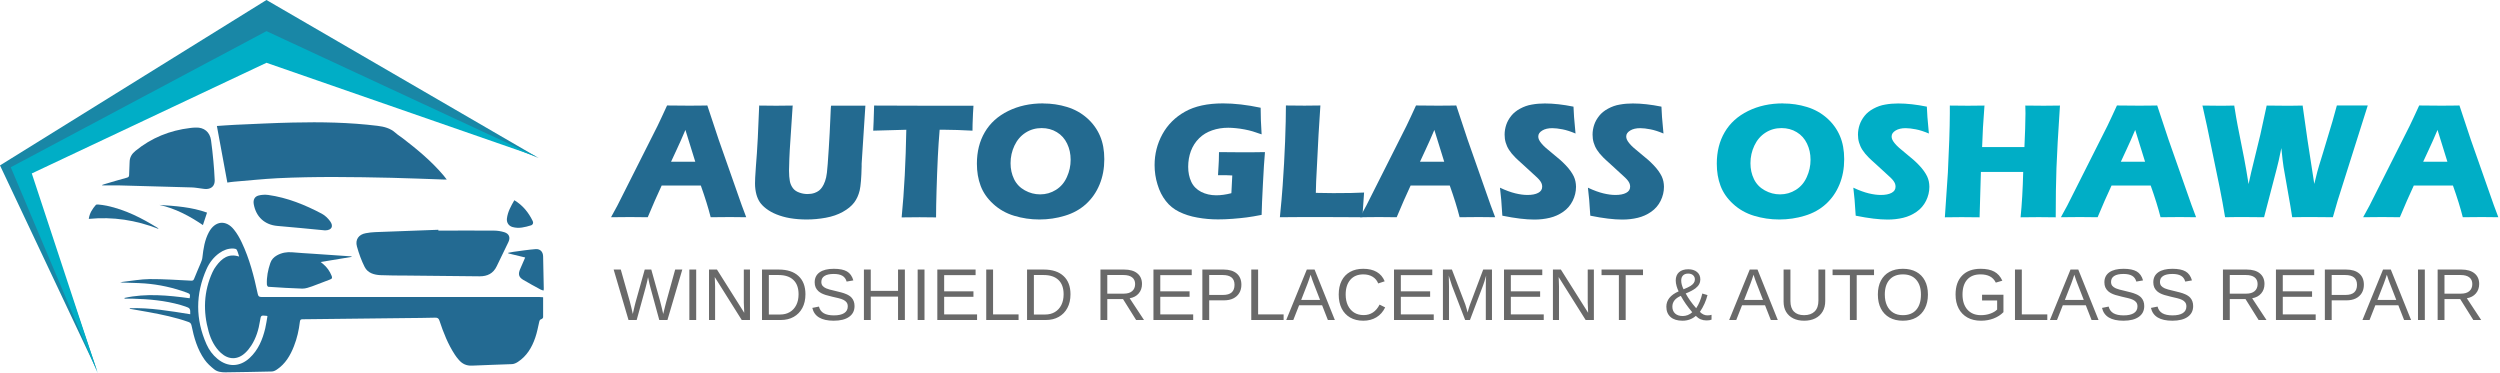 <svg width="375" height="56" viewBox="0 0 375 56" fill="none" xmlns="http://www.w3.org/2000/svg">
<g clip-path="url(#clip0_289_149)">
<path d="M14.599 55.711L0 24.811L39.97 0L80.796 23.706L39.97 7.056L4.084 24.999L14.599 55.711Z" fill="#1987A6"/>
<path d="M14.66 56L1.614 25.087L39.97 4.671L80.478 23.492L39.97 9.417L4.769 26.016L14.66 56Z" fill="#00AEC6"/>
<path d="M91.648 32.596L92.614 30.826L98.642 18.86L99.278 17.517C99.461 17.127 99.73 16.562 100.06 15.822C101.43 15.834 102.42 15.847 103.056 15.847C104.156 15.847 105.159 15.847 106.1 15.822L107.8 20.945L111.26 30.788L111.932 32.584C110.587 32.571 109.768 32.559 109.487 32.559C108.839 32.559 107.873 32.559 106.602 32.584C106.259 31.228 105.77 29.646 105.122 27.825H99.253C98.581 29.269 97.884 30.851 97.162 32.584C95.719 32.571 94.827 32.559 94.509 32.559C93.922 32.559 92.969 32.559 91.648 32.584V32.596ZM100.671 24.259H104.291C103.386 21.371 102.897 19.789 102.811 19.488C102.298 20.693 101.87 21.673 101.503 22.439L100.659 24.259H100.671Z" fill="#236A90"/>
<path d="M113.864 15.834C115.075 15.847 115.931 15.859 116.42 15.859C117.043 15.859 117.863 15.859 118.902 15.834L118.559 21.058C118.486 22.037 118.437 22.966 118.401 23.82C118.364 24.674 118.352 25.276 118.352 25.603C118.352 26.231 118.401 26.745 118.474 27.16C118.547 27.574 118.718 27.926 118.938 28.227C119.159 28.516 119.476 28.742 119.88 28.88C120.283 29.031 120.699 29.106 121.127 29.106C121.494 29.106 121.848 29.056 122.179 28.943C122.435 28.855 122.668 28.729 122.863 28.579C123.047 28.428 123.193 28.265 123.328 28.064C123.487 27.825 123.634 27.536 123.756 27.185C123.878 26.858 123.976 26.419 124.037 25.904C124.11 25.364 124.196 24.146 124.318 22.25C124.416 20.631 124.502 19.149 124.551 17.805C124.6 16.5 124.636 15.847 124.673 15.847H129.808L129.246 24.561C129.246 24.724 129.246 24.862 129.246 24.962C129.209 26.67 129.111 27.863 128.952 28.566C128.781 29.269 128.512 29.872 128.121 30.387C127.73 30.901 127.167 31.366 126.421 31.78C125.676 32.195 124.832 32.483 123.878 32.659C122.924 32.835 121.971 32.923 121.005 32.923C120.137 32.923 119.293 32.86 118.486 32.722C117.74 32.596 117.068 32.396 116.469 32.157C115.87 31.919 115.344 31.617 114.904 31.278C114.5 30.964 114.194 30.65 113.974 30.324C113.754 29.997 113.583 29.608 113.461 29.169C113.326 28.666 113.253 28.114 113.253 27.536C113.253 27.335 113.253 27.047 113.277 26.645C113.29 26.243 113.326 25.678 113.387 24.937L113.534 22.979C113.571 22.464 113.62 21.71 113.669 20.706L113.877 15.859L113.864 15.834Z" fill="#236A90"/>
<path d="M135.249 32.596C135.64 28.616 135.861 24.234 135.946 19.463L130.982 19.601L131.043 18.232C131.08 17.504 131.092 16.701 131.117 15.834C133.317 15.847 135.897 15.859 138.832 15.859H141.705H144.505H146.021L145.948 17.052C145.911 17.692 145.899 18.232 145.887 18.647C145.887 19.074 145.874 19.387 145.874 19.601C144.212 19.513 142.842 19.463 141.766 19.463H140.947C140.825 20.907 140.739 22.25 140.678 23.468C140.592 25.226 140.531 26.934 140.482 28.591C140.433 30.248 140.409 31.579 140.409 32.609C139.137 32.596 138.318 32.584 137.939 32.584C137.609 32.584 136.716 32.584 135.261 32.609L135.249 32.596Z" fill="#236A90"/>
<path d="M156.475 15.52C157.722 15.52 158.908 15.696 160.058 16.048C161.207 16.399 162.21 16.964 163.078 17.73C163.946 18.509 164.582 19.4 165.01 20.405C165.438 21.409 165.645 22.564 165.645 23.883C165.645 25.264 165.413 26.519 164.936 27.674C164.459 28.83 163.787 29.797 162.907 30.6C162.026 31.404 160.962 31.994 159.74 32.358C158.517 32.735 157.233 32.923 155.913 32.923C154.592 32.923 153.345 32.735 152.135 32.37C150.924 32.006 149.885 31.416 148.992 30.6C148.1 29.784 147.476 28.88 147.097 27.875C146.718 26.871 146.535 25.766 146.535 24.548C146.535 22.753 146.926 21.183 147.721 19.827C148.515 18.471 149.677 17.416 151.23 16.65C152.783 15.884 154.519 15.508 156.463 15.508L156.475 15.52ZM156.255 19.212C155.363 19.212 154.556 19.438 153.834 19.902C153.113 20.367 152.563 21.007 152.171 21.836C151.78 22.665 151.584 23.544 151.584 24.485C151.584 25.352 151.756 26.143 152.11 26.871C152.465 27.599 153.003 28.152 153.724 28.553C154.446 28.955 155.216 29.156 156.023 29.156C156.891 29.156 157.673 28.93 158.395 28.478C159.116 28.026 159.666 27.386 160.033 26.557C160.412 25.728 160.596 24.875 160.596 23.971C160.596 23.066 160.424 22.288 160.07 21.547C159.715 20.806 159.202 20.229 158.529 19.827C157.857 19.413 157.087 19.212 156.243 19.212H156.255Z" fill="#236A90"/>
<path d="M182.836 22.815C183.9 22.828 184.915 22.84 185.881 22.84C187.532 22.84 188.815 22.84 189.745 22.815C189.647 23.933 189.537 25.527 189.439 27.574C189.329 29.633 189.268 31.178 189.243 32.232C188.351 32.408 187.605 32.534 187.018 32.609C186.431 32.684 185.722 32.76 184.903 32.822C184.084 32.885 183.35 32.91 182.702 32.91C181.65 32.91 180.611 32.822 179.596 32.634C178.581 32.458 177.664 32.157 176.87 31.768C176.075 31.378 175.39 30.826 174.864 30.136C174.326 29.445 173.911 28.629 173.63 27.687C173.336 26.745 173.189 25.766 173.189 24.762C173.189 23.104 173.581 21.56 174.363 20.128C175.146 18.709 176.271 17.579 177.75 16.751C179.217 15.922 181.125 15.508 183.448 15.508C185.147 15.508 187.03 15.721 189.097 16.161C189.097 17.353 189.146 18.684 189.243 20.153C188.681 19.953 188.228 19.802 187.886 19.701C187.544 19.601 187.14 19.5 186.676 19.413C186.211 19.325 185.771 19.262 185.355 19.224C184.939 19.187 184.573 19.162 184.243 19.162C183.387 19.162 182.58 19.287 181.822 19.551C181.064 19.814 180.403 20.204 179.865 20.744C179.315 21.284 178.912 21.924 178.63 22.665C178.361 23.405 178.227 24.197 178.227 25.025C178.227 25.854 178.386 26.62 178.692 27.273C178.997 27.926 179.498 28.428 180.171 28.779C180.843 29.119 181.602 29.294 182.433 29.294C183.13 29.294 183.876 29.194 184.707 28.98L184.842 26.319C184.34 26.293 184.035 26.281 183.937 26.281H182.702L182.788 24.787C182.788 24.623 182.812 24.385 182.824 24.084C182.836 23.782 182.849 23.355 182.849 22.828L182.836 22.815Z" fill="#236A90"/>
<path d="M191.982 32.596C192.178 30.663 192.312 29.093 192.398 27.863C192.557 25.64 192.679 23.418 192.765 21.221C192.85 19.023 192.887 17.228 192.887 15.822C193.938 15.834 194.88 15.847 195.687 15.847C196.237 15.847 197.032 15.847 198.059 15.822L197.778 20.266L197.423 27.223L197.374 28.93C198.707 28.955 199.575 28.968 199.979 28.968C202.02 28.968 203.573 28.943 204.613 28.88L204.356 32.584C202.314 32.571 200.37 32.559 198.524 32.559C196.029 32.559 193.828 32.559 191.958 32.584L191.982 32.596Z" fill="#236A90"/>
<path d="M203.989 32.596L204.955 30.826L210.983 18.86L211.619 17.517C211.802 17.127 212.071 16.562 212.401 15.822C213.771 15.834 214.761 15.847 215.397 15.847C216.497 15.847 217.5 15.847 218.441 15.822L220.141 20.945L223.601 30.788L224.274 32.584C222.929 32.571 222.109 32.559 221.828 32.559C221.18 32.559 220.214 32.559 218.943 32.584C218.6 31.228 218.111 29.646 217.463 27.825H211.594C210.922 29.269 210.225 30.851 209.503 32.584C208.061 32.571 207.168 32.559 206.85 32.559C206.263 32.559 205.31 32.559 203.989 32.584V32.596ZM213.013 24.259H216.632C215.727 21.371 215.238 19.789 215.152 19.488C214.639 20.693 214.211 21.673 213.844 22.439L213 24.259H213.013Z" fill="#236A90"/>
<path d="M225.349 32.333C225.252 30.587 225.129 29.194 224.995 28.152C225.863 28.566 226.646 28.842 227.318 29.006C228.003 29.169 228.59 29.244 229.115 29.244C229.788 29.244 230.326 29.144 230.729 28.93C231.133 28.717 231.328 28.415 231.328 28.001C231.328 27.863 231.304 27.725 231.267 27.599C231.231 27.474 231.157 27.335 231.047 27.172C230.937 27.009 230.778 26.833 230.583 26.645L228.394 24.636C227.88 24.184 227.526 23.845 227.318 23.644C226.902 23.23 226.584 22.84 226.352 22.476C226.12 22.112 225.961 21.748 225.851 21.371C225.741 20.995 225.692 20.605 225.692 20.191C225.692 19.689 225.777 19.199 225.936 18.722C226.095 18.245 226.352 17.793 226.682 17.379C227.012 16.964 227.453 16.6 228.015 16.299C228.577 15.997 229.152 15.784 229.788 15.684C230.411 15.57 231.059 15.52 231.732 15.52C233.04 15.52 234.471 15.684 236.024 15.997C236.048 16.562 236.072 17.077 236.109 17.554C236.146 18.032 236.219 18.848 236.329 20.028C235.62 19.727 234.96 19.513 234.373 19.4C233.786 19.287 233.273 19.224 232.845 19.224C232.233 19.224 231.732 19.337 231.341 19.576C230.949 19.814 230.742 20.103 230.742 20.455C230.742 20.618 230.766 20.781 230.839 20.932C230.9 21.083 231.023 21.271 231.194 21.484C231.365 21.698 231.585 21.924 231.866 22.175C232.148 22.426 232.588 22.79 233.187 23.28L234.031 23.983C234.275 24.197 234.544 24.46 234.838 24.762C235.131 25.063 235.376 25.364 235.583 25.653C235.791 25.942 235.95 26.218 236.072 26.469C236.183 26.72 236.268 26.959 236.317 27.21C236.366 27.461 236.403 27.725 236.403 28.014C236.403 28.754 236.231 29.457 235.901 30.123C235.571 30.788 235.094 31.341 234.483 31.768C233.872 32.195 233.199 32.496 232.466 32.672C231.732 32.848 230.962 32.935 230.142 32.935C228.883 32.935 227.294 32.747 225.374 32.358L225.349 32.333Z" fill="#236A90"/>
<path d="M238.542 32.333C238.445 30.587 238.322 29.194 238.188 28.152C239.056 28.566 239.838 28.842 240.511 29.006C241.196 29.169 241.782 29.244 242.308 29.244C242.981 29.244 243.519 29.144 243.922 28.93C244.326 28.717 244.521 28.415 244.521 28.001C244.521 27.863 244.497 27.725 244.46 27.599C244.423 27.474 244.35 27.335 244.24 27.172C244.13 27.009 243.971 26.833 243.775 26.645L241.587 24.636C241.073 24.184 240.719 23.845 240.511 23.644C240.095 23.23 239.777 22.84 239.545 22.476C239.313 22.112 239.154 21.748 239.044 21.371C238.934 20.995 238.885 20.605 238.885 20.191C238.885 19.689 238.97 19.199 239.129 18.722C239.288 18.245 239.545 17.793 239.875 17.379C240.205 16.964 240.645 16.6 241.208 16.299C241.77 15.997 242.345 15.784 242.981 15.684C243.604 15.57 244.252 15.52 244.925 15.52C246.233 15.52 247.664 15.684 249.216 15.997C249.241 16.562 249.265 17.077 249.302 17.554C249.339 18.032 249.412 18.848 249.522 20.028C248.813 19.727 248.153 19.513 247.566 19.4C246.979 19.287 246.465 19.224 246.037 19.224C245.426 19.224 244.925 19.337 244.534 19.576C244.142 19.814 243.934 20.103 243.934 20.455C243.934 20.618 243.959 20.781 244.032 20.932C244.093 21.083 244.216 21.271 244.387 21.484C244.558 21.698 244.778 21.924 245.059 22.175C245.341 22.426 245.781 22.79 246.38 23.28L247.223 23.983C247.468 24.197 247.737 24.46 248.03 24.762C248.324 25.063 248.568 25.364 248.776 25.653C248.984 25.942 249.143 26.218 249.265 26.469C249.375 26.72 249.461 26.959 249.51 27.21C249.559 27.461 249.595 27.725 249.595 28.014C249.595 28.754 249.424 29.457 249.094 30.123C248.764 30.788 248.287 31.341 247.676 31.768C247.065 32.195 246.392 32.496 245.658 32.672C244.925 32.848 244.154 32.935 243.335 32.935C242.076 32.935 240.486 32.747 238.567 32.358L238.542 32.333Z" fill="#236A90"/>
<path d="M267.459 15.52C268.706 15.52 269.892 15.696 271.042 16.048C272.191 16.399 273.193 16.964 274.062 17.73C274.93 18.509 275.565 19.4 275.993 20.405C276.421 21.409 276.629 22.564 276.629 23.883C276.629 25.264 276.397 26.519 275.92 27.674C275.443 28.83 274.771 29.797 273.89 30.6C273.01 31.404 271.946 31.994 270.724 32.358C269.501 32.735 268.217 32.923 266.897 32.923C265.576 32.923 264.329 32.735 263.118 32.37C261.908 32.006 260.869 31.416 259.976 30.6C259.084 29.784 258.46 28.88 258.081 27.875C257.702 26.871 257.519 25.766 257.519 24.548C257.519 22.753 257.91 21.183 258.705 19.827C259.499 18.471 260.661 17.416 262.214 16.65C263.766 15.884 265.503 15.508 267.447 15.508L267.459 15.52ZM267.239 19.212C266.346 19.212 265.539 19.438 264.818 19.902C264.097 20.367 263.546 21.007 263.155 21.836C262.764 22.665 262.568 23.544 262.568 24.485C262.568 25.352 262.739 26.143 263.094 26.871C263.449 27.599 263.987 28.152 264.708 28.553C265.429 28.955 266.2 29.156 267.007 29.156C267.875 29.156 268.657 28.93 269.379 28.478C270.1 28.026 270.65 27.386 271.017 26.557C271.396 25.728 271.58 24.875 271.58 23.971C271.58 23.066 271.408 22.288 271.054 21.547C270.699 20.806 270.186 20.229 269.513 19.827C268.841 19.413 268.07 19.212 267.227 19.212H267.239Z" fill="#00AEC6"/>
<path d="M278.353 32.333C278.255 30.587 278.133 29.194 277.999 28.152C278.867 28.566 279.649 28.842 280.322 29.006C281.006 29.169 281.593 29.244 282.119 29.244C282.792 29.244 283.33 29.144 283.733 28.93C284.137 28.717 284.332 28.415 284.332 28.001C284.332 27.863 284.308 27.725 284.271 27.599C284.234 27.474 284.161 27.335 284.051 27.172C283.941 27.009 283.782 26.833 283.586 26.645L281.398 24.636C280.884 24.184 280.53 23.845 280.322 23.644C279.906 23.23 279.588 22.84 279.356 22.476C279.124 22.112 278.965 21.748 278.855 21.371C278.744 20.995 278.696 20.605 278.696 20.191C278.696 19.689 278.781 19.199 278.94 18.722C279.099 18.245 279.356 17.793 279.686 17.379C280.016 16.964 280.456 16.6 281.019 16.299C281.581 15.997 282.156 15.784 282.792 15.684C283.415 15.57 284.063 15.52 284.736 15.52C286.044 15.52 287.475 15.684 289.027 15.997C289.052 16.562 289.076 17.077 289.113 17.554C289.15 18.032 289.223 18.848 289.333 20.028C288.624 19.727 287.964 19.513 287.377 19.4C286.79 19.287 286.276 19.224 285.848 19.224C285.237 19.224 284.736 19.337 284.344 19.576C283.953 19.814 283.745 20.103 283.745 20.455C283.745 20.618 283.77 20.781 283.843 20.932C283.904 21.083 284.027 21.271 284.198 21.484C284.369 21.698 284.589 21.924 284.87 22.175C285.151 22.426 285.592 22.79 286.191 23.28L287.034 23.983C287.279 24.197 287.548 24.46 287.841 24.762C288.135 25.063 288.379 25.364 288.587 25.653C288.795 25.942 288.954 26.218 289.076 26.469C289.186 26.72 289.272 26.959 289.321 27.21C289.37 27.461 289.406 27.725 289.406 28.014C289.406 28.754 289.235 29.457 288.905 30.123C288.575 30.788 288.098 31.341 287.487 31.768C286.875 32.195 286.203 32.496 285.469 32.672C284.736 32.848 283.965 32.935 283.146 32.935C281.887 32.935 280.297 32.747 278.378 32.358L278.353 32.333Z" fill="#00AEC6"/>
<path d="M291.729 32.596L292.182 25.892L292.39 21.007L292.451 18.835C292.463 18.207 292.475 17.605 292.475 17.014V15.834C293.686 15.847 294.603 15.859 295.202 15.859C295.679 15.859 296.498 15.859 297.672 15.834C297.488 18.182 297.366 20.254 297.317 22.062H303.663C303.7 21.384 303.736 20.48 303.773 19.337C303.81 18.195 303.822 17.416 303.822 16.989C303.822 16.763 303.822 16.387 303.797 15.834L306.549 15.859C306.83 15.859 307.649 15.859 308.994 15.834C308.713 20.04 308.542 23.167 308.468 25.226C308.395 27.273 308.358 29.734 308.358 32.596L305.815 32.571C305.436 32.571 304.519 32.571 303.088 32.596C303.284 30.65 303.418 28.378 303.48 25.791H297.134L296.938 32.596L294.236 32.571C293.894 32.571 293.062 32.571 291.742 32.596H291.729Z" fill="#00AEC6"/>
<path d="M309.128 32.596L310.094 30.826L316.122 18.86L316.758 17.517C316.941 17.127 317.21 16.562 317.541 15.822C318.91 15.834 319.9 15.847 320.536 15.847C321.637 15.847 322.639 15.847 323.581 15.822L325.28 20.945L328.74 30.788L329.413 32.584C328.068 32.571 327.249 32.559 326.967 32.559C326.319 32.559 325.354 32.559 324.082 32.584C323.74 31.228 323.25 29.646 322.602 27.825H316.734C316.061 29.269 315.364 30.851 314.643 32.584C313.2 32.571 312.307 32.559 311.99 32.559C311.403 32.559 310.449 32.559 309.128 32.584V32.596ZM318.14 24.259H321.759C320.854 21.371 320.365 19.789 320.279 19.488C319.766 20.693 319.338 21.673 318.971 22.439L318.127 24.259H318.14Z" fill="#00AEC6"/>
<path d="M333.766 32.596L333.374 30.336C333.277 29.809 333.142 29.056 332.946 28.101L331.051 18.923L330.367 15.834C331.345 15.847 332.139 15.859 332.751 15.859C333.436 15.859 334.23 15.859 335.135 15.834C335.343 17.165 335.514 18.145 335.636 18.772L336.615 23.719C336.822 24.787 337.042 26.08 337.287 27.612L337.666 25.892L339.048 20.216L340.001 15.834C341.065 15.847 341.97 15.859 342.704 15.859C343.498 15.859 344.403 15.859 345.393 15.834L346.127 21.007L347.142 27.587L347.594 25.779C347.68 25.465 347.765 25.151 347.863 24.837C347.961 24.523 348.145 23.883 348.45 22.928L349.869 18.207L350.529 15.822C351.47 15.822 352.241 15.822 352.852 15.822C353.537 15.822 354.319 15.822 355.163 15.822L350.651 30.085L349.93 32.584C348.768 32.571 347.741 32.559 346.873 32.559C345.956 32.559 344.941 32.559 343.828 32.584L343.559 30.901L342.532 25.038C342.483 24.686 342.435 24.322 342.386 23.945C342.337 23.569 342.288 22.991 342.202 22.213L341.799 24.121C341.701 24.548 341.591 24.975 341.481 25.414L339.61 32.584C338.436 32.571 337.458 32.559 336.688 32.559C335.869 32.559 334.891 32.559 333.766 32.584V32.596Z" fill="#00AEC6"/>
<path d="M354.466 32.596L355.432 30.826L361.46 18.86L362.096 17.517C362.279 17.127 362.548 16.562 362.878 15.822C364.247 15.834 365.238 15.847 365.874 15.847C366.974 15.847 367.977 15.847 368.918 15.822L370.618 20.945L374.078 30.788L374.75 32.584C373.405 32.571 372.586 32.559 372.305 32.559C371.657 32.559 370.691 32.559 369.419 32.584C369.077 31.228 368.588 29.646 367.94 27.825H362.071C361.399 29.269 360.702 30.851 359.98 32.584C358.537 32.571 357.645 32.559 357.327 32.559C356.74 32.559 355.786 32.559 354.466 32.584V32.596ZM363.489 24.259H367.109C366.204 21.371 365.715 19.789 365.629 19.488C365.116 20.693 364.688 21.673 364.321 22.439L363.477 24.259H363.489Z" fill="#00AEC6"/>
<path d="M96.818 43.22L95.502 48H94.277L92.048 40.432H93.117L94.476 45.239C94.558 45.54 94.635 45.846 94.707 46.158C94.782 46.466 94.854 46.779 94.922 47.098C94.951 46.965 94.988 46.791 95.035 46.577C95.085 46.358 95.137 46.136 95.19 45.911C95.244 45.685 95.293 45.495 95.335 45.341L96.71 40.432H97.693L99.009 45.143C99.109 45.526 99.199 45.882 99.278 46.211C99.357 46.537 99.425 46.833 99.482 47.098C99.536 46.886 99.591 46.659 99.648 46.416C99.709 46.169 99.765 45.945 99.815 45.744C99.869 45.54 99.906 45.395 99.928 45.309L101.276 40.432H102.345L100.116 48H98.891L97.581 43.193C97.538 43.042 97.484 42.833 97.419 42.565C97.359 42.296 97.287 41.967 97.205 41.576C97.172 41.766 97.129 41.972 97.076 42.194C97.026 42.412 96.975 42.615 96.925 42.801C96.879 42.987 96.843 43.127 96.818 43.22ZM104.429 40.432V48H103.403V40.432H104.429ZM107.265 42.973V48H106.352V40.432H107.544L111.637 46.92C111.594 46.215 111.572 45.706 111.572 45.395V40.432H112.496V48H111.261L107.211 41.555C107.218 41.791 107.229 42.027 107.243 42.264C107.257 42.5 107.265 42.736 107.265 42.973ZM120.816 44.138C120.816 44.937 120.66 45.624 120.349 46.201C120.041 46.777 119.609 47.221 119.054 47.533C118.503 47.844 117.862 48 117.131 48H114.301V40.432H116.804C118.086 40.432 119.074 40.754 119.769 41.399C120.467 42.04 120.816 42.953 120.816 44.138ZM119.785 44.138C119.785 43.2 119.527 42.486 119.011 41.995C118.499 41.501 117.756 41.254 116.782 41.254H115.327V47.178H117.013C117.575 47.178 118.062 47.055 118.474 46.808C118.889 46.56 119.212 46.21 119.441 45.755C119.67 45.3 119.785 44.761 119.785 44.138ZM128.18 45.911C128.18 46.609 127.906 47.15 127.358 47.533C126.814 47.916 126.046 48.107 125.054 48.107C123.21 48.107 122.141 47.467 121.847 46.185L122.841 45.986C122.955 46.441 123.199 46.775 123.571 46.99C123.944 47.202 124.45 47.307 125.091 47.307C125.754 47.307 126.264 47.194 126.622 46.969C126.984 46.74 127.165 46.405 127.165 45.964C127.165 45.717 127.107 45.517 126.993 45.363C126.882 45.209 126.724 45.082 126.52 44.981C126.316 44.881 126.072 44.797 125.79 44.729C125.507 44.661 125.193 44.588 124.85 44.509C124.452 44.419 124.119 44.331 123.851 44.246C123.586 44.16 123.367 44.07 123.195 43.977C123.023 43.88 122.877 43.778 122.755 43.671C122.576 43.506 122.438 43.315 122.341 43.096C122.248 42.878 122.202 42.627 122.202 42.344C122.202 41.696 122.449 41.197 122.943 40.846C123.441 40.495 124.151 40.319 125.075 40.319C125.935 40.319 126.592 40.452 127.046 40.717C127.501 40.978 127.82 41.426 128.002 42.06L126.993 42.237C126.882 41.836 126.67 41.546 126.359 41.367C126.047 41.184 125.616 41.093 125.064 41.093C124.459 41.093 123.997 41.193 123.679 41.394C123.36 41.594 123.201 41.893 123.201 42.291C123.201 42.523 123.262 42.717 123.383 42.871C123.509 43.021 123.688 43.148 123.92 43.252C124.139 43.356 124.603 43.486 125.312 43.644C125.602 43.712 125.888 43.784 126.171 43.859C126.454 43.931 126.721 44.022 126.971 44.133C127.118 44.194 127.258 44.269 127.39 44.358C127.526 44.444 127.644 44.545 127.745 44.659C127.881 44.81 127.986 44.987 128.062 45.191C128.14 45.395 128.18 45.635 128.18 45.911ZM130.613 44.493V48H129.587V40.432H130.613V43.633H134.706V40.432H135.731V48H134.706V44.493H130.613ZM138.675 40.432V48H137.649V40.432H138.675ZM146.56 47.162V48H140.598V40.432H146.339V41.27H141.624V43.698H146.017V44.525H141.624V47.162H146.56ZM152.785 47.162V48H147.935V40.432H148.96V47.162H152.785ZM160.573 44.138C160.573 44.937 160.417 45.624 160.105 46.201C159.798 46.777 159.366 47.221 158.811 47.533C158.26 47.844 157.619 48 156.888 48H154.058V40.432H156.561C157.842 40.432 158.831 40.754 159.525 41.399C160.224 42.04 160.573 42.953 160.573 44.138ZM159.542 44.138C159.542 43.2 159.284 42.486 158.768 41.995C158.256 41.501 157.513 41.254 156.539 41.254H155.083V47.178H156.77C157.332 47.178 157.819 47.055 158.231 46.808C158.646 46.56 158.969 46.21 159.198 45.755C159.427 45.3 159.542 44.761 159.542 44.138ZM166.094 44.858V48H165.068V40.432H168.629C169.482 40.432 170.139 40.624 170.601 41.007C171.066 41.386 171.299 41.916 171.299 42.597C171.299 43.159 171.134 43.632 170.805 44.015C170.479 44.398 170.028 44.639 169.451 44.74L171.6 48H170.418L168.452 44.858H166.094ZM170.268 42.607C170.268 42.167 170.117 41.832 169.816 41.603C169.519 41.37 169.09 41.254 168.527 41.254H166.094V44.047H168.57C169.111 44.047 169.528 43.922 169.822 43.671C170.119 43.417 170.268 43.062 170.268 42.607ZM178.979 47.162V48H173.018V40.432H178.759V41.27H174.043V43.698H178.437V44.525H174.043V47.162H178.979ZM186.209 42.709C186.209 43.186 186.103 43.599 185.892 43.95C185.681 44.301 185.38 44.573 184.99 44.767C184.603 44.956 184.141 45.051 183.604 45.051H181.38V48H180.354V40.432H183.54C184.388 40.432 185.045 40.631 185.511 41.028C185.976 41.426 186.209 41.986 186.209 42.709ZM185.178 42.72C185.178 41.743 184.59 41.254 183.416 41.254H181.38V44.24H183.459C184.032 44.24 184.462 44.115 184.748 43.864C185.035 43.61 185.178 43.229 185.178 42.72ZM192.542 47.162V48H187.691V40.432H188.717V47.162H192.542ZM194.867 45.787L193.997 48H192.934L196.022 40.432H197.188L200.228 48H199.18L198.315 45.787H194.867ZM196.591 41.206C196.53 41.406 196.457 41.63 196.371 41.877C196.289 42.12 196.212 42.335 196.14 42.522L195.179 44.987H198.009L197.037 42.489C196.987 42.364 196.921 42.187 196.838 41.958C196.756 41.728 196.674 41.478 196.591 41.206ZM204.546 47.264C205.606 47.264 206.403 46.74 206.936 45.69L207.774 46.109C207.462 46.761 207.024 47.257 206.458 47.597C205.896 47.937 205.242 48.107 204.498 48.107C203.731 48.107 203.072 47.948 202.521 47.629C201.97 47.311 201.545 46.858 201.248 46.27C200.954 45.68 200.808 44.983 200.808 44.181C200.808 43.376 200.954 42.684 201.248 42.108C201.542 41.531 201.964 41.089 202.516 40.781C203.067 40.473 203.726 40.319 204.492 40.319C205.298 40.319 205.971 40.477 206.512 40.792C207.052 41.107 207.45 41.574 207.704 42.194L206.732 42.516C206.556 42.076 206.274 41.739 205.883 41.506C205.497 41.274 205.036 41.157 204.503 41.157C203.665 41.157 203.013 41.428 202.548 41.968C202.082 42.505 201.85 43.243 201.85 44.181C201.85 44.797 201.959 45.338 202.177 45.803C202.399 46.265 202.711 46.625 203.112 46.883C203.516 47.137 203.994 47.264 204.546 47.264ZM215.062 47.162V48H209.101V40.432H214.842V41.27H210.126V43.698H214.52V44.525H210.126V47.162H215.062ZM217.351 42.951V48H216.438V40.432H217.786L219.8 45.68C219.871 45.891 219.939 46.118 220.004 46.362C220.072 46.602 220.117 46.775 220.138 46.883C220.16 46.786 220.195 46.654 220.246 46.485C220.296 46.313 220.346 46.149 220.396 45.991C220.446 45.834 220.482 45.73 220.503 45.68L222.48 40.432H223.796V48H222.872V42.951C222.872 42.672 222.876 42.398 222.883 42.129C222.894 41.861 222.906 41.598 222.92 41.34C222.831 41.658 222.747 41.945 222.668 42.199C222.593 42.45 222.519 42.665 222.448 42.844L220.493 48H219.773L217.791 42.844L217.313 41.34C217.32 41.608 217.327 41.877 217.334 42.145C217.345 42.414 217.351 42.683 217.351 42.951ZM231.562 47.162V48H225.601V40.432H231.342V41.27H226.626V43.698H231.02V44.525H226.626V47.162H231.562ZM233.851 42.973V48H232.938V40.432H234.13L238.223 46.92C238.18 46.215 238.158 45.706 238.158 45.395V40.432H239.082V48H237.847L233.797 41.555C233.804 41.791 233.815 42.027 233.829 42.264C233.843 42.5 233.851 42.736 233.851 42.973ZM243.852 41.27V48H242.831V41.27H240.231V40.432H246.451V41.27H243.852ZM249.953 46.007C249.953 45.51 250.105 45.069 250.41 44.686C250.718 44.303 251.18 43.975 251.795 43.703C251.677 43.481 251.575 43.218 251.489 42.914C251.403 42.609 251.36 42.332 251.36 42.081C251.36 41.544 251.523 41.129 251.849 40.835C252.179 40.538 252.644 40.389 253.246 40.389C253.786 40.389 254.221 40.525 254.551 40.797C254.884 41.069 255.05 41.442 255.05 41.915C255.05 42.165 254.993 42.4 254.878 42.618C254.767 42.833 254.585 43.041 254.331 43.241C254.155 43.374 253.946 43.504 253.702 43.633C253.462 43.762 253.179 43.891 252.854 44.02C253.244 44.747 253.768 45.484 254.427 46.233C254.832 45.635 255.138 44.901 255.346 44.031L256.125 44.262C255.903 45.146 255.523 45.986 254.986 46.781C255.33 47.132 255.702 47.307 256.103 47.307C256.361 47.307 256.57 47.279 256.731 47.221V47.946C256.538 48.025 256.286 48.065 255.974 48.065C255.659 48.065 255.367 48.009 255.099 47.898C254.834 47.783 254.592 47.611 254.374 47.382C253.819 47.866 253.153 48.107 252.375 48.107C251.606 48.107 251.009 47.923 250.587 47.554C250.164 47.182 249.953 46.666 249.953 46.007ZM254.234 41.915C254.234 41.657 254.144 41.447 253.965 41.286C253.786 41.121 253.543 41.039 253.235 41.039C252.891 41.039 252.63 41.132 252.451 41.318C252.272 41.501 252.182 41.755 252.182 42.081C252.182 42.482 252.299 42.919 252.531 43.392C253 43.202 253.346 43.037 253.568 42.898C253.79 42.758 253.956 42.607 254.067 42.446C254.178 42.285 254.234 42.108 254.234 41.915ZM253.836 46.834C253.482 46.416 253.161 46.002 252.875 45.594C252.592 45.185 252.341 44.781 252.123 44.38C251.278 44.742 250.855 45.28 250.855 45.997C250.855 46.43 250.993 46.774 251.269 47.028C251.548 47.279 251.928 47.404 252.408 47.404C252.662 47.404 252.916 47.355 253.17 47.259C253.425 47.158 253.647 47.017 253.836 46.834ZM261.308 45.787L260.438 48H259.374L262.462 40.432H263.628L266.668 48H265.621L264.756 45.787H261.308ZM263.032 41.206C262.971 41.406 262.897 41.63 262.812 41.877C262.729 42.12 262.652 42.335 262.581 42.522L261.619 44.987H264.45L263.478 42.489C263.427 42.364 263.361 42.187 263.279 41.958C263.196 41.728 263.114 41.478 263.032 41.206ZM270.616 48.107C269.996 48.107 269.456 47.993 268.994 47.764C268.532 47.535 268.174 47.207 267.919 46.781C267.665 46.355 267.538 45.844 267.538 45.25V40.432H268.564V45.164C268.564 45.855 268.739 46.38 269.09 46.738C269.441 47.096 269.948 47.275 270.61 47.275C271.291 47.275 271.819 47.09 272.195 46.722C272.574 46.349 272.764 45.807 272.764 45.094V40.432H273.785V45.153C273.785 45.766 273.654 46.292 273.393 46.732C273.135 47.173 272.768 47.513 272.292 47.753C271.819 47.989 271.26 48.107 270.616 48.107ZM278.506 41.27V48H277.485V41.27H274.886V40.432H281.105V41.27H278.506ZM289.189 44.181C289.189 44.99 289.035 45.689 288.727 46.276C288.423 46.863 287.989 47.316 287.427 47.635C286.865 47.95 286.199 48.107 285.429 48.107C284.656 48.107 283.988 47.95 283.426 47.635C282.867 47.32 282.436 46.868 282.131 46.281C281.831 45.694 281.68 44.994 281.68 44.181C281.68 43.372 281.829 42.681 282.126 42.108C282.427 41.531 282.856 41.089 283.415 40.781C283.977 40.473 284.652 40.319 285.44 40.319C286.213 40.319 286.879 40.471 287.438 40.776C288 41.08 288.432 41.521 288.732 42.097C289.037 42.67 289.189 43.365 289.189 44.181ZM288.142 44.181C288.142 43.239 287.905 42.5 287.433 41.963C286.964 41.426 286.299 41.157 285.44 41.157C284.573 41.157 283.904 41.422 283.431 41.952C282.958 42.482 282.722 43.225 282.722 44.181C282.722 44.811 282.83 45.359 283.044 45.825C283.259 46.287 283.569 46.645 283.974 46.899C284.378 47.15 284.863 47.275 285.429 47.275C286.303 47.275 286.972 47.006 287.438 46.469C287.907 45.928 288.142 45.166 288.142 44.181ZM297.149 47.275C297.643 47.275 298.103 47.2 298.529 47.049C298.959 46.899 299.306 46.695 299.571 46.437V45.073H297.31V44.213H300.517V46.824C300.116 47.232 299.623 47.549 299.04 47.774C298.459 47.996 297.829 48.107 297.149 48.107C296.361 48.107 295.683 47.948 295.113 47.629C294.544 47.311 294.105 46.858 293.797 46.27C293.489 45.68 293.335 44.983 293.335 44.181C293.335 42.953 293.665 42.002 294.324 41.329C294.983 40.656 295.908 40.319 297.101 40.319C297.938 40.319 298.619 40.461 299.142 40.744C299.664 41.026 300.067 41.48 300.35 42.102L299.373 42.393C299.158 41.963 298.861 41.65 298.481 41.453C298.105 41.256 297.636 41.157 297.074 41.157C296.2 41.157 295.532 41.422 295.07 41.952C294.608 42.478 294.377 43.221 294.377 44.181C294.377 45.137 294.623 45.893 295.113 46.448C295.604 46.999 296.282 47.275 297.149 47.275ZM307.096 47.162V48H302.246V40.432H303.272V47.162H307.096ZM309.422 45.787L308.552 48H307.488L310.577 40.432H311.742L314.782 48H313.735L312.87 45.787H309.422ZM311.146 41.206C311.085 41.406 311.012 41.63 310.926 41.877C310.843 42.12 310.766 42.335 310.695 42.522L309.733 44.987H312.564L311.592 42.489C311.542 42.364 311.475 42.187 311.393 41.958C311.311 41.728 311.228 41.478 311.146 41.206ZM321.636 45.911C321.636 46.609 321.362 47.15 320.814 47.533C320.27 47.916 319.502 48.107 318.51 48.107C316.666 48.107 315.597 47.467 315.303 46.185L316.297 45.986C316.411 46.441 316.655 46.775 317.027 46.99C317.4 47.202 317.906 47.307 318.547 47.307C319.21 47.307 319.72 47.194 320.078 46.969C320.44 46.74 320.621 46.405 320.621 45.964C320.621 45.717 320.563 45.517 320.449 45.363C320.338 45.209 320.18 45.082 319.976 44.981C319.772 44.881 319.528 44.797 319.246 44.729C318.963 44.661 318.649 44.588 318.306 44.509C317.908 44.419 317.575 44.331 317.307 44.246C317.042 44.16 316.823 44.07 316.651 43.977C316.479 43.88 316.333 43.778 316.211 43.671C316.032 43.506 315.894 43.315 315.797 43.096C315.704 42.878 315.658 42.627 315.658 42.344C315.658 41.696 315.905 41.197 316.399 40.846C316.897 40.495 317.607 40.319 318.531 40.319C319.391 40.319 320.048 40.452 320.502 40.717C320.957 40.978 321.276 41.426 321.458 42.06L320.449 42.237C320.338 41.836 320.126 41.546 319.815 41.367C319.503 41.184 319.072 41.093 318.521 41.093C317.915 41.093 317.453 41.193 317.135 41.394C316.816 41.594 316.657 41.893 316.657 42.291C316.657 42.523 316.718 42.717 316.839 42.871C316.965 43.021 317.144 43.148 317.376 43.252C317.595 43.356 318.059 43.486 318.768 43.644C319.058 43.712 319.344 43.784 319.627 43.859C319.91 43.931 320.177 44.022 320.427 44.133C320.574 44.194 320.714 44.269 320.846 44.358C320.982 44.444 321.1 44.545 321.201 44.659C321.337 44.81 321.442 44.987 321.518 45.191C321.596 45.395 321.636 45.635 321.636 45.911ZM328.973 45.911C328.973 46.609 328.699 47.15 328.151 47.533C327.607 47.916 326.839 48.107 325.847 48.107C324.003 48.107 322.934 47.467 322.64 46.185L323.634 45.986C323.748 46.441 323.992 46.775 324.364 46.99C324.737 47.202 325.243 47.307 325.884 47.307C326.547 47.307 327.057 47.194 327.415 46.969C327.777 46.74 327.958 46.405 327.958 45.964C327.958 45.717 327.9 45.517 327.786 45.363C327.675 45.209 327.517 45.082 327.313 44.981C327.109 44.881 326.865 44.797 326.583 44.729C326.3 44.661 325.986 44.588 325.643 44.509C325.245 44.419 324.912 44.331 324.644 44.246C324.379 44.16 324.16 44.07 323.988 43.977C323.816 43.88 323.67 43.778 323.548 43.671C323.369 43.506 323.231 43.315 323.134 43.096C323.041 42.878 322.995 42.627 322.995 42.344C322.995 41.696 323.242 41.197 323.736 40.846C324.234 40.495 324.944 40.319 325.868 40.319C326.728 40.319 327.385 40.452 327.839 40.717C328.294 40.978 328.613 41.426 328.795 42.06L327.786 42.237C327.675 41.836 327.463 41.546 327.152 41.367C326.84 41.184 326.409 41.093 325.857 41.093C325.252 41.093 324.79 41.193 324.472 41.394C324.153 41.594 323.994 41.893 323.994 42.291C323.994 42.523 324.055 42.717 324.176 42.871C324.302 43.021 324.481 43.148 324.713 43.252C324.932 43.356 325.396 43.486 326.104 43.644C326.395 43.712 326.681 43.784 326.964 43.859C327.247 43.931 327.514 44.022 327.764 44.133C327.911 44.194 328.051 44.269 328.183 44.358C328.319 44.444 328.437 44.545 328.538 44.659C328.674 44.81 328.779 44.987 328.854 45.191C328.933 45.395 328.973 45.635 328.973 45.911ZM334.467 44.858V48H333.441V40.432H337.002C337.855 40.432 338.512 40.624 338.974 41.007C339.439 41.386 339.672 41.916 339.672 42.597C339.672 43.159 339.507 43.632 339.178 44.015C338.852 44.398 338.401 44.639 337.824 44.74L339.973 48H338.791L336.825 44.858H334.467ZM338.641 42.607C338.641 42.167 338.49 41.832 338.189 41.603C337.892 41.37 337.463 41.254 336.9 41.254H334.467V44.047H336.943C337.484 44.047 337.901 43.922 338.195 43.671C338.492 43.417 338.641 43.062 338.641 42.607ZM347.353 47.162V48H341.391V40.432H347.132V41.27H342.417V43.698H346.81V44.525H342.417V47.162H347.353ZM354.582 42.709C354.582 43.186 354.476 43.599 354.265 43.95C354.054 44.301 353.753 44.573 353.363 44.767C352.976 44.956 352.514 45.051 351.977 45.051H349.753V48H348.728V40.432H351.913C352.761 40.432 353.418 40.631 353.884 41.028C354.349 41.426 354.582 41.986 354.582 42.709ZM353.551 42.72C353.551 41.743 352.964 41.254 351.789 41.254H349.753V44.24H351.832C352.405 44.24 352.835 44.115 353.121 43.864C353.408 43.61 353.551 43.229 353.551 42.72ZM356.301 45.787L355.431 48H354.367L357.456 40.432H358.621L361.661 48H360.614L359.749 45.787H356.301ZM358.025 41.206C357.964 41.406 357.891 41.63 357.805 41.877C357.722 42.12 357.645 42.335 357.574 42.522L356.612 44.987H359.443L358.471 42.489C358.421 42.364 358.354 42.187 358.272 41.958C358.19 41.728 358.107 41.478 358.025 41.206ZM363.724 40.432V48H362.698V40.432H363.724ZM366.672 44.858V48H365.646V40.432H369.208C370.06 40.432 370.717 40.624 371.179 41.007C371.644 41.386 371.877 41.916 371.877 42.597C371.877 43.159 371.712 43.632 371.383 44.015C371.057 44.398 370.606 44.639 370.029 44.74L372.178 48H370.996L369.03 44.858H366.672ZM370.846 42.607C370.846 42.167 370.695 41.832 370.395 41.603C370.097 41.37 369.668 41.254 369.105 41.254H366.672V44.047H369.148C369.689 44.047 370.106 43.922 370.4 43.671C370.697 43.417 370.846 43.062 370.846 42.607Z" fill="#696969"/>
<path d="M18.34 42.289C19.71 42.138 21.091 41.874 22.473 41.862C24.539 41.849 26.618 42 28.684 42.1C28.941 42.1 29.027 42.05 29.125 41.799C29.43 40.995 29.797 40.23 30.115 39.438C30.225 39.175 30.335 38.899 30.36 38.622C30.506 37.304 30.702 35.998 31.338 34.818C32.267 33.11 33.905 32.934 35.103 34.454C35.568 35.031 35.947 35.697 36.265 36.375C37.427 38.823 38.099 41.435 38.661 44.084C38.735 44.436 38.857 44.549 39.224 44.549C44.371 44.549 49.519 44.549 54.667 44.549C63.397 44.549 72.127 44.549 80.869 44.549C81.04 44.549 81.211 44.574 81.468 44.587C81.468 45.604 81.468 46.596 81.468 47.575C81.468 47.675 81.334 47.839 81.224 47.864C80.991 47.926 80.93 48.065 80.881 48.291C80.698 49.094 80.551 49.898 80.282 50.664C79.781 52.133 78.998 53.426 77.69 54.28C77.421 54.456 77.103 54.606 76.797 54.619C74.804 54.707 72.799 54.744 70.806 54.845C69.963 54.883 69.327 54.581 68.801 53.953C68.593 53.715 68.397 53.464 68.226 53.2C67.199 51.63 66.514 49.898 65.928 48.127C65.805 47.751 65.646 47.638 65.267 47.65C63.825 47.688 62.37 47.7 60.927 47.713C55.743 47.776 50.558 47.839 45.374 47.889C45.093 47.889 45.02 47.989 44.983 48.253C44.836 49.521 44.555 50.752 44.09 51.932C43.54 53.338 42.794 54.594 41.523 55.435C41.303 55.586 41.021 55.724 40.765 55.724C38.441 55.786 36.118 55.812 33.795 55.849C33.184 55.849 32.572 55.774 32.096 55.372C31.582 54.958 31.069 54.493 30.69 53.953C29.614 52.434 29.1 50.651 28.733 48.843C28.672 48.554 28.562 48.404 28.293 48.303C26.325 47.6 24.295 47.186 22.253 46.809C21.324 46.633 20.395 46.483 19.465 46.319C19.465 46.294 19.465 46.257 19.465 46.231C22.522 46.131 25.518 46.658 28.538 47.135C28.562 46.307 28.501 46.206 27.816 45.98C27.584 45.905 27.339 45.817 27.107 45.754C24.747 45.076 22.326 44.863 19.881 44.8C19.477 44.8 19.086 44.8 18.683 44.8C18.683 44.762 18.683 44.725 18.683 44.687C21.935 43.971 25.2 44.298 28.452 44.737C28.55 44.135 28.525 44.084 28.024 43.896C25.982 43.143 23.867 42.678 21.703 42.515C20.492 42.427 19.282 42.427 18.035 42.377C18.169 42.339 18.255 42.301 18.353 42.289H18.34ZM39.97 47.374C39.138 47.286 39.138 47.286 39.004 48.115C38.796 49.446 38.417 50.714 37.683 51.844C37.427 52.233 37.133 52.61 36.791 52.924C35.666 53.991 34.297 53.991 33.147 52.949C32.206 52.083 31.643 50.965 31.301 49.747C30.445 46.709 30.543 43.72 31.876 40.82C32.022 40.493 32.206 40.192 32.426 39.903C33.27 38.761 34.272 37.969 35.874 38.484C35.739 38.083 35.666 37.731 35.495 37.442C35.434 37.329 35.165 37.291 34.993 37.279C34.211 37.254 33.526 37.517 32.89 37.969C32.035 38.585 31.411 39.401 30.983 40.355C29.308 44.122 29.308 47.901 30.983 51.656C31.362 52.497 31.9 53.238 32.621 53.828C34.162 55.108 35.984 55.058 37.451 53.69C38.735 52.497 39.383 50.94 39.786 49.257C39.933 48.655 40.007 48.027 40.117 47.424C40.007 47.374 39.982 47.361 39.958 47.361L39.97 47.374Z" fill="#236A92"/>
<path d="M32.536 18.909C33.062 21.76 33.575 24.547 34.101 27.385C34.394 27.347 34.724 27.284 35.055 27.259C37.243 27.083 39.432 26.845 41.62 26.732C47.318 26.456 53.016 26.544 58.702 26.669C61.367 26.732 64.02 26.845 66.673 26.933C66.759 26.933 66.845 26.933 67.016 26.933C66.808 26.669 66.661 26.468 66.49 26.267C64.693 24.158 62.59 22.413 60.413 20.743C60.047 20.466 59.655 20.228 59.325 19.926C58.542 19.223 57.613 18.997 56.611 18.872C52.392 18.357 48.162 18.282 43.931 18.382C41.034 18.445 38.136 18.596 35.25 18.721C34.333 18.759 33.404 18.847 32.536 18.897V18.909Z" fill="#236A92"/>
<path d="M65.744 34.466C62.59 34.579 59.435 34.692 56.281 34.818C55.804 34.831 55.339 34.893 54.862 34.981C53.811 35.169 53.248 35.935 53.542 36.978C53.835 38.032 54.214 39.087 54.703 40.054C55.168 40.958 56.109 41.221 57.039 41.272C58.347 41.334 59.655 41.322 60.976 41.334C64.632 41.372 68.287 41.397 71.956 41.447C73.105 41.447 73.985 41.033 74.511 39.928C75.086 38.723 75.685 37.53 76.259 36.312C76.59 35.621 76.369 35.056 75.648 34.831C75.147 34.68 74.621 34.592 74.107 34.592C71.32 34.567 68.544 34.592 65.756 34.592C65.756 34.554 65.756 34.517 65.756 34.479L65.744 34.466Z" fill="#236A92"/>
<path d="M15.333 27.812C16.189 27.812 17.057 27.799 17.913 27.812C21.519 27.899 25.126 28 28.733 28.113C29.284 28.125 29.822 28.239 30.372 28.301C30.567 28.326 30.775 28.364 30.971 28.352C31.766 28.314 32.23 27.837 32.206 27.021C32.169 26.079 32.096 25.125 32.01 24.183C31.912 23.141 31.802 22.086 31.655 21.044C31.484 19.801 30.604 19.085 29.381 19.135C29.1 19.135 28.807 19.16 28.525 19.198C25.481 19.562 22.718 20.667 20.309 22.639C19.771 23.078 19.441 23.605 19.441 24.346C19.441 24.974 19.367 25.602 19.367 26.23C19.367 26.506 19.257 26.594 19.013 26.657C17.863 26.97 16.726 27.309 15.589 27.648C15.504 27.674 15.406 27.711 15.32 27.749C15.32 27.774 15.32 27.787 15.333 27.812Z" fill="#236A92"/>
<path d="M52.747 38.459C50.791 38.321 48.834 38.196 46.878 38.057C45.863 37.995 44.861 37.932 43.846 37.844C43.027 37.769 42.256 37.907 41.535 38.309C41.07 38.572 40.716 38.936 40.544 39.464C40.19 40.506 39.982 41.56 40.031 42.666C40.031 42.791 40.166 43.017 40.239 43.017C41.938 43.13 43.65 43.243 45.362 43.293C45.839 43.293 46.34 43.117 46.805 42.954C47.709 42.64 48.602 42.251 49.507 41.925C49.837 41.812 49.861 41.648 49.739 41.36C49.458 40.657 49.03 40.066 48.455 39.589C48.358 39.514 48.272 39.439 48.101 39.3C49.703 39.037 51.219 38.786 52.735 38.535C52.735 38.509 52.735 38.484 52.735 38.459H52.747Z" fill="#236A92"/>
<path d="M48.7 34.554C48.785 34.554 48.81 34.554 48.834 34.554C49.751 34.517 50.069 33.939 49.519 33.186C49.189 32.734 48.749 32.307 48.272 32.056C45.729 30.712 43.088 29.645 40.239 29.243C39.762 29.18 39.236 29.205 38.772 29.331C38.172 29.494 37.952 29.996 38.062 30.624C38.405 32.545 39.713 33.726 41.608 33.889C43.895 34.077 46.181 34.316 48.468 34.529C48.565 34.529 48.663 34.554 48.7 34.554Z" fill="#236A92"/>
<path d="M76.235 38.007C77.066 38.208 77.885 38.409 78.778 38.622C78.509 39.238 78.265 39.803 78.02 40.368C77.702 41.108 77.8 41.561 78.46 41.962C79.328 42.49 80.221 42.954 81.114 43.444C81.236 43.507 81.37 43.532 81.529 43.582C81.541 43.469 81.578 43.394 81.566 43.306C81.529 41.699 81.505 40.079 81.468 38.472C81.456 37.769 81.04 37.317 80.343 37.367C79.218 37.455 78.093 37.63 76.969 37.781C76.724 37.819 76.479 37.869 76.235 37.919C76.235 37.944 76.235 37.982 76.235 38.007Z" fill="#236A92"/>
<path d="M13.315 32.834C16.947 32.483 20.382 33.01 23.794 34.341C23.72 34.266 23.696 34.228 23.671 34.203C21.275 32.709 18.793 31.453 16.029 30.863C15.589 30.762 15.137 30.725 14.697 30.674C14.599 30.674 14.44 30.674 14.379 30.737C13.865 31.327 13.437 31.968 13.315 32.834Z" fill="#236A92"/>
<path d="M77.152 30.034C76.638 30.925 76.162 31.767 76.039 32.771C75.966 33.374 76.296 33.889 76.871 34.052C77.824 34.328 78.754 34.077 79.659 33.801C79.94 33.713 80.037 33.437 79.915 33.173C79.292 31.88 78.424 30.8 77.152 30.034Z" fill="#236A92"/>
<path d="M30.433 33.776C30.641 33.135 30.836 32.545 31.056 31.892C28.721 31.051 26.325 30.9 23.916 30.737C26.276 31.265 28.391 32.37 30.433 33.763V33.776Z" fill="#236A92"/>
</g>
<defs>
<clipPath id="clip0_289_149">
<rect width="375" height="56" fill="white"/>
</clipPath>
</defs>
</svg>
